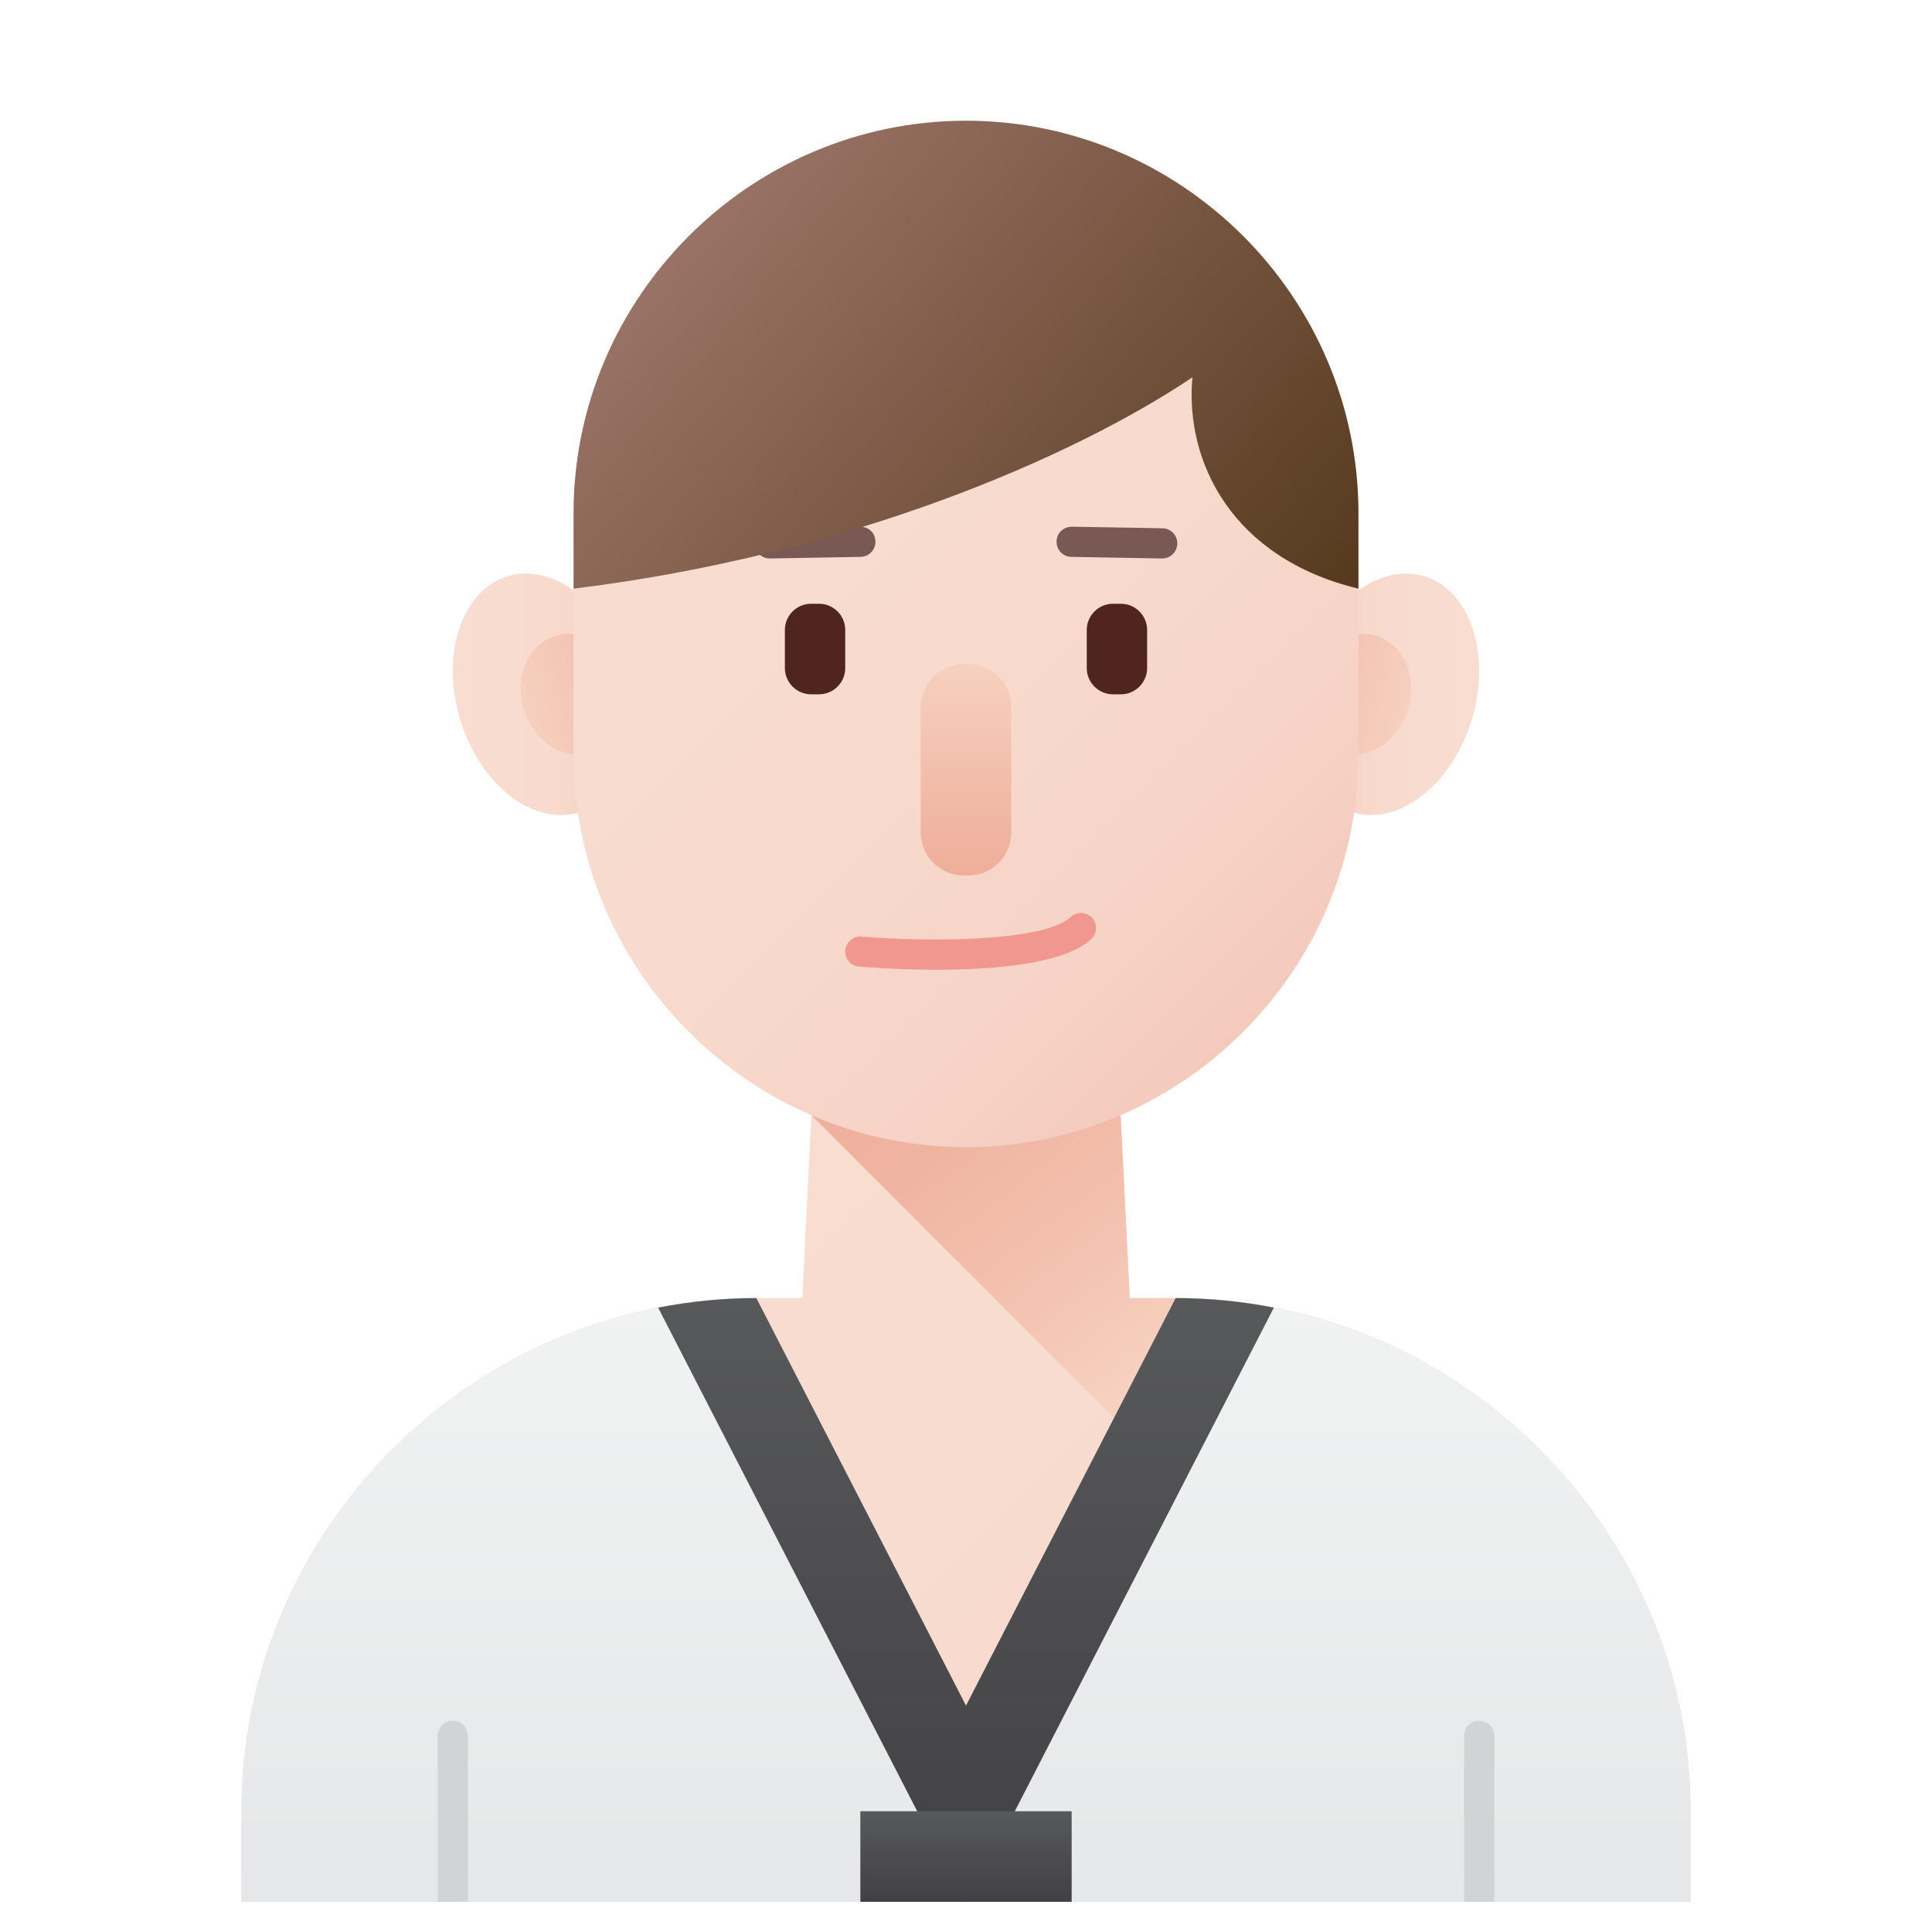 <?xml version="1.0" encoding="UTF-8"?> <svg xmlns="http://www.w3.org/2000/svg" xmlns:xlink="http://www.w3.org/1999/xlink" id="color" height="512" viewBox="0 0 128 128" width="512"><linearGradient id="lg1"><stop offset="0" stop-color="#f9ddd1"></stop><stop offset=".514" stop-color="#f8dbce"></stop><stop offset=".822" stop-color="#f6d3c6"></stop><stop offset="1" stop-color="#f4cabd"></stop></linearGradient><linearGradient id="SVGID_1_" gradientUnits="userSpaceOnUse" x1="35.002" x2="92.998" xlink:href="#lg1" y1="87.006" y2="145.002"></linearGradient><linearGradient id="SVGID_2_" gradientUnits="userSpaceOnUse" x1="60.524" x2="78.808" y1="65.071" y2="88.282"><stop offset="0" stop-color="#eeae9a"></stop><stop offset=".316" stop-color="#efb4a0"></stop><stop offset=".738" stop-color="#f4c3b1"></stop><stop offset="1" stop-color="#f7d0bf"></stop></linearGradient><linearGradient id="SVGID_3_" gradientUnits="userSpaceOnUse" x1="30" x2="42" xlink:href="#lg1" y1="46" y2="46"></linearGradient><linearGradient id="SVGID_4_" gradientUnits="userSpaceOnUse" x1="98" x2="86" xlink:href="#lg1" y1="46" y2="46"></linearGradient><linearGradient id="lg2"><stop offset="0" stop-color="#f7d0bf"></stop><stop offset="1" stop-color="#f1beae"></stop></linearGradient><linearGradient id="SVGID_5_" gradientTransform="matrix(.964 -.266 .266 .964 -21.465 -456.215)" gradientUnits="userSpaceOnUse" x1="-79.858" x2="-72.98" xlink:href="#lg2" y1="499.916" y2="499.916"></linearGradient><linearGradient id="SVGID_6_" gradientTransform="matrix(-.964 -.266 -.266 .964 -3260.535 -456.215)" gradientUnits="userSpaceOnUse" x1="-3366.729" x2="-3359.851" xlink:href="#lg2" y1="-408.148" y2="-408.148"></linearGradient><linearGradient id="SVGID_7_" gradientUnits="userSpaceOnUse" x1="41.638" x2="86.363" xlink:href="#lg1" y1="19.638" y2="64.363"></linearGradient><linearGradient id="SVGID_8_" gradientUnits="userSpaceOnUse" x1="64" x2="64" y1="86" y2="126"><stop offset="0" stop-color="#f1f2f2"></stop><stop offset="1" stop-color="#e6e7e8"></stop></linearGradient><linearGradient id="lg3"><stop offset="0" stop-color="#58595b"></stop><stop offset="1" stop-color="#414042"></stop></linearGradient><linearGradient id="SVGID_9_" gradientUnits="userSpaceOnUse" x1="64" x2="64" xlink:href="#lg3" y1="86" y2="126"></linearGradient><linearGradient id="SVGID_10_" gradientUnits="userSpaceOnUse" x1="64" x2="64" y1="44" y2="58"><stop offset="0" stop-color="#f7d0bf"></stop><stop offset="1" stop-color="#eeae9a"></stop></linearGradient><linearGradient id="SVGID_11_" gradientUnits="userSpaceOnUse" x1="64" x2="64" xlink:href="#lg3" y1="120" y2="126"></linearGradient><linearGradient id="SVGID_12_" gradientUnits="userSpaceOnUse" x1="43.661" x2="84.734" y1="13.17" y2="48.213"><stop offset="0" stop-color="#9d766a"></stop><stop offset="1" stop-color="#53371a"></stop></linearGradient><path d="m77.889 86h-3.039l-.85-17h-20l-.85 17h-3.039c-18.761 0-34.111 15.3-34.111 34v6h96v-6c0-18.7-15.35-34-34.111-34z" fill="url(#SVGID_1_)"></path><path d="m77.889 86h-3.039l-.85-17h-20l-.244 4.882 29.418 29.418 10.688-13.31c-4.772-2.542-10.21-3.99-15.973-3.99z" fill="url(#SVGID_2_)"></path><path d="m41.546 44.443c1.262 4.333-.199 8.543-3.262 9.402-3.063.86-6.569-1.956-7.831-6.289s.199-8.543 3.262-9.402c3.064-.859 6.57 1.956 7.831 6.289z" fill="url(#SVGID_3_)"></path><path d="m86.454 44.443c-1.262 4.333.199 8.543 3.262 9.402 3.063.86 6.569-1.956 7.831-6.289s-.199-8.543-3.262-9.402c-3.064-.859-6.57 1.956-7.831 6.289z" fill="url(#SVGID_4_)"></path><path d="m41.321 45.105c.609 2.153-.383 4.298-2.217 4.793-1.834.494-3.815-.85-4.424-3.002-.609-2.153.383-4.298 2.217-4.793s3.814.849 4.424 3.002z" fill="url(#SVGID_5_)"></path><path d="m86.679 45.105c-.609 2.153.383 4.298 2.217 4.793 1.834.494 3.815-.85 4.424-3.002.609-2.153-.383-4.298-2.217-4.793s-3.814.849-4.424 3.002z" fill="url(#SVGID_6_)"></path><path d="m64 76c-14.3 0-26-11.7-26-26v-16c0-14.3 11.7-26 26-26 14.3 0 26 11.7 26 26v16c0 14.3-11.7 26-26 26z" fill="url(#SVGID_7_)"></path><path d="m77.889 86-13.889 27-13.889-27c-18.761 0-34.111 15.3-34.111 34v6h96v-6c0-18.7-15.35-34-34.111-34z" fill="url(#SVGID_8_)"></path><path d="m64.146 126 20.253-39.367c-2.11-.411-4.284-.633-6.51-.633l-13.889 27-13.889-27c-2.225 0-4.4.222-6.509.633l20.252 39.367z" fill="url(#SVGID_9_)"></path><path d="m54.263 46h-.527c-.955 0-1.736-.782-1.736-1.737v-2.527c0-.955.781-1.736 1.737-1.736h.527c.955 0 1.736.781 1.736 1.737v2.527c0 .954-.781 1.736-1.737 1.736z" fill="#51251f"></path><path d="m74.263 46h-.527c-.955 0-1.736-.782-1.736-1.737v-2.527c0-.955.781-1.736 1.737-1.736h.527c.955 0 1.736.781 1.736 1.737v2.527c0 .954-.781 1.736-1.737 1.736z" fill="#51251f"></path><path d="m64.158 58h-.316c-1.563 0-2.842-1.279-2.842-2.842v-8.316c0-1.563 1.279-2.842 2.842-2.842h.316c1.563 0 2.842 1.279 2.842 2.842v8.316c0 1.563-1.279 2.842-2.842 2.842z" fill="url(#SVGID_10_)"></path><path d="m51 37c-.545 0-.99-.436-1-.982-.01-.552.431-1.008.982-1.018l6-.105c.594.002 1.007.43 1.018.982.01.552-.431 1.008-.982 1.018l-6 .105c-.006 0-.012 0-.018 0z" fill="#7a5954"></path><path d="m77 37c-.006 0-.012 0-.018 0l-6-.105c-.552-.01-.992-.465-.982-1.018s.436-.973 1.018-.982l6 .105c.552.01.992.465.982 1.018-.01.546-.455.982-1 .982z" fill="#7a5954"></path><path d="m62.029 64.247c-2.518 0-4.608-.162-5.113-.205-.55-.046-.959-.53-.912-1.081.047-.55.545-.958 1.08-.913 4.422.372 12.093.348 13.855-1.296.403-.377 1.035-.354 1.413.049.377.404.354 1.037-.05 1.414-1.788 1.669-6.507 2.032-10.273 2.032z" fill="#f09890"></path><path d="m31 126h-2v-11c0-.552.448-1 1-1 .552 0 1 .448 1 1z" fill="#d1d3d4"></path><path d="m99 126h-2v-11c0-.552.448-1 1-1 .552 0 1 .448 1 1z" fill="#d1d3d4"></path><path d="m57 120h14v6h-14z" fill="url(#SVGID_11_)"></path><path d="m64 8c-14.3 0-26 11.7-26 26v5c18.155-2.218 33.085-8.693 41-14-.505 5.597 2.629 11.985 11 14v-5c0-14.3-11.7-26-26-26z" fill="url(#SVGID_12_)"></path></svg> 